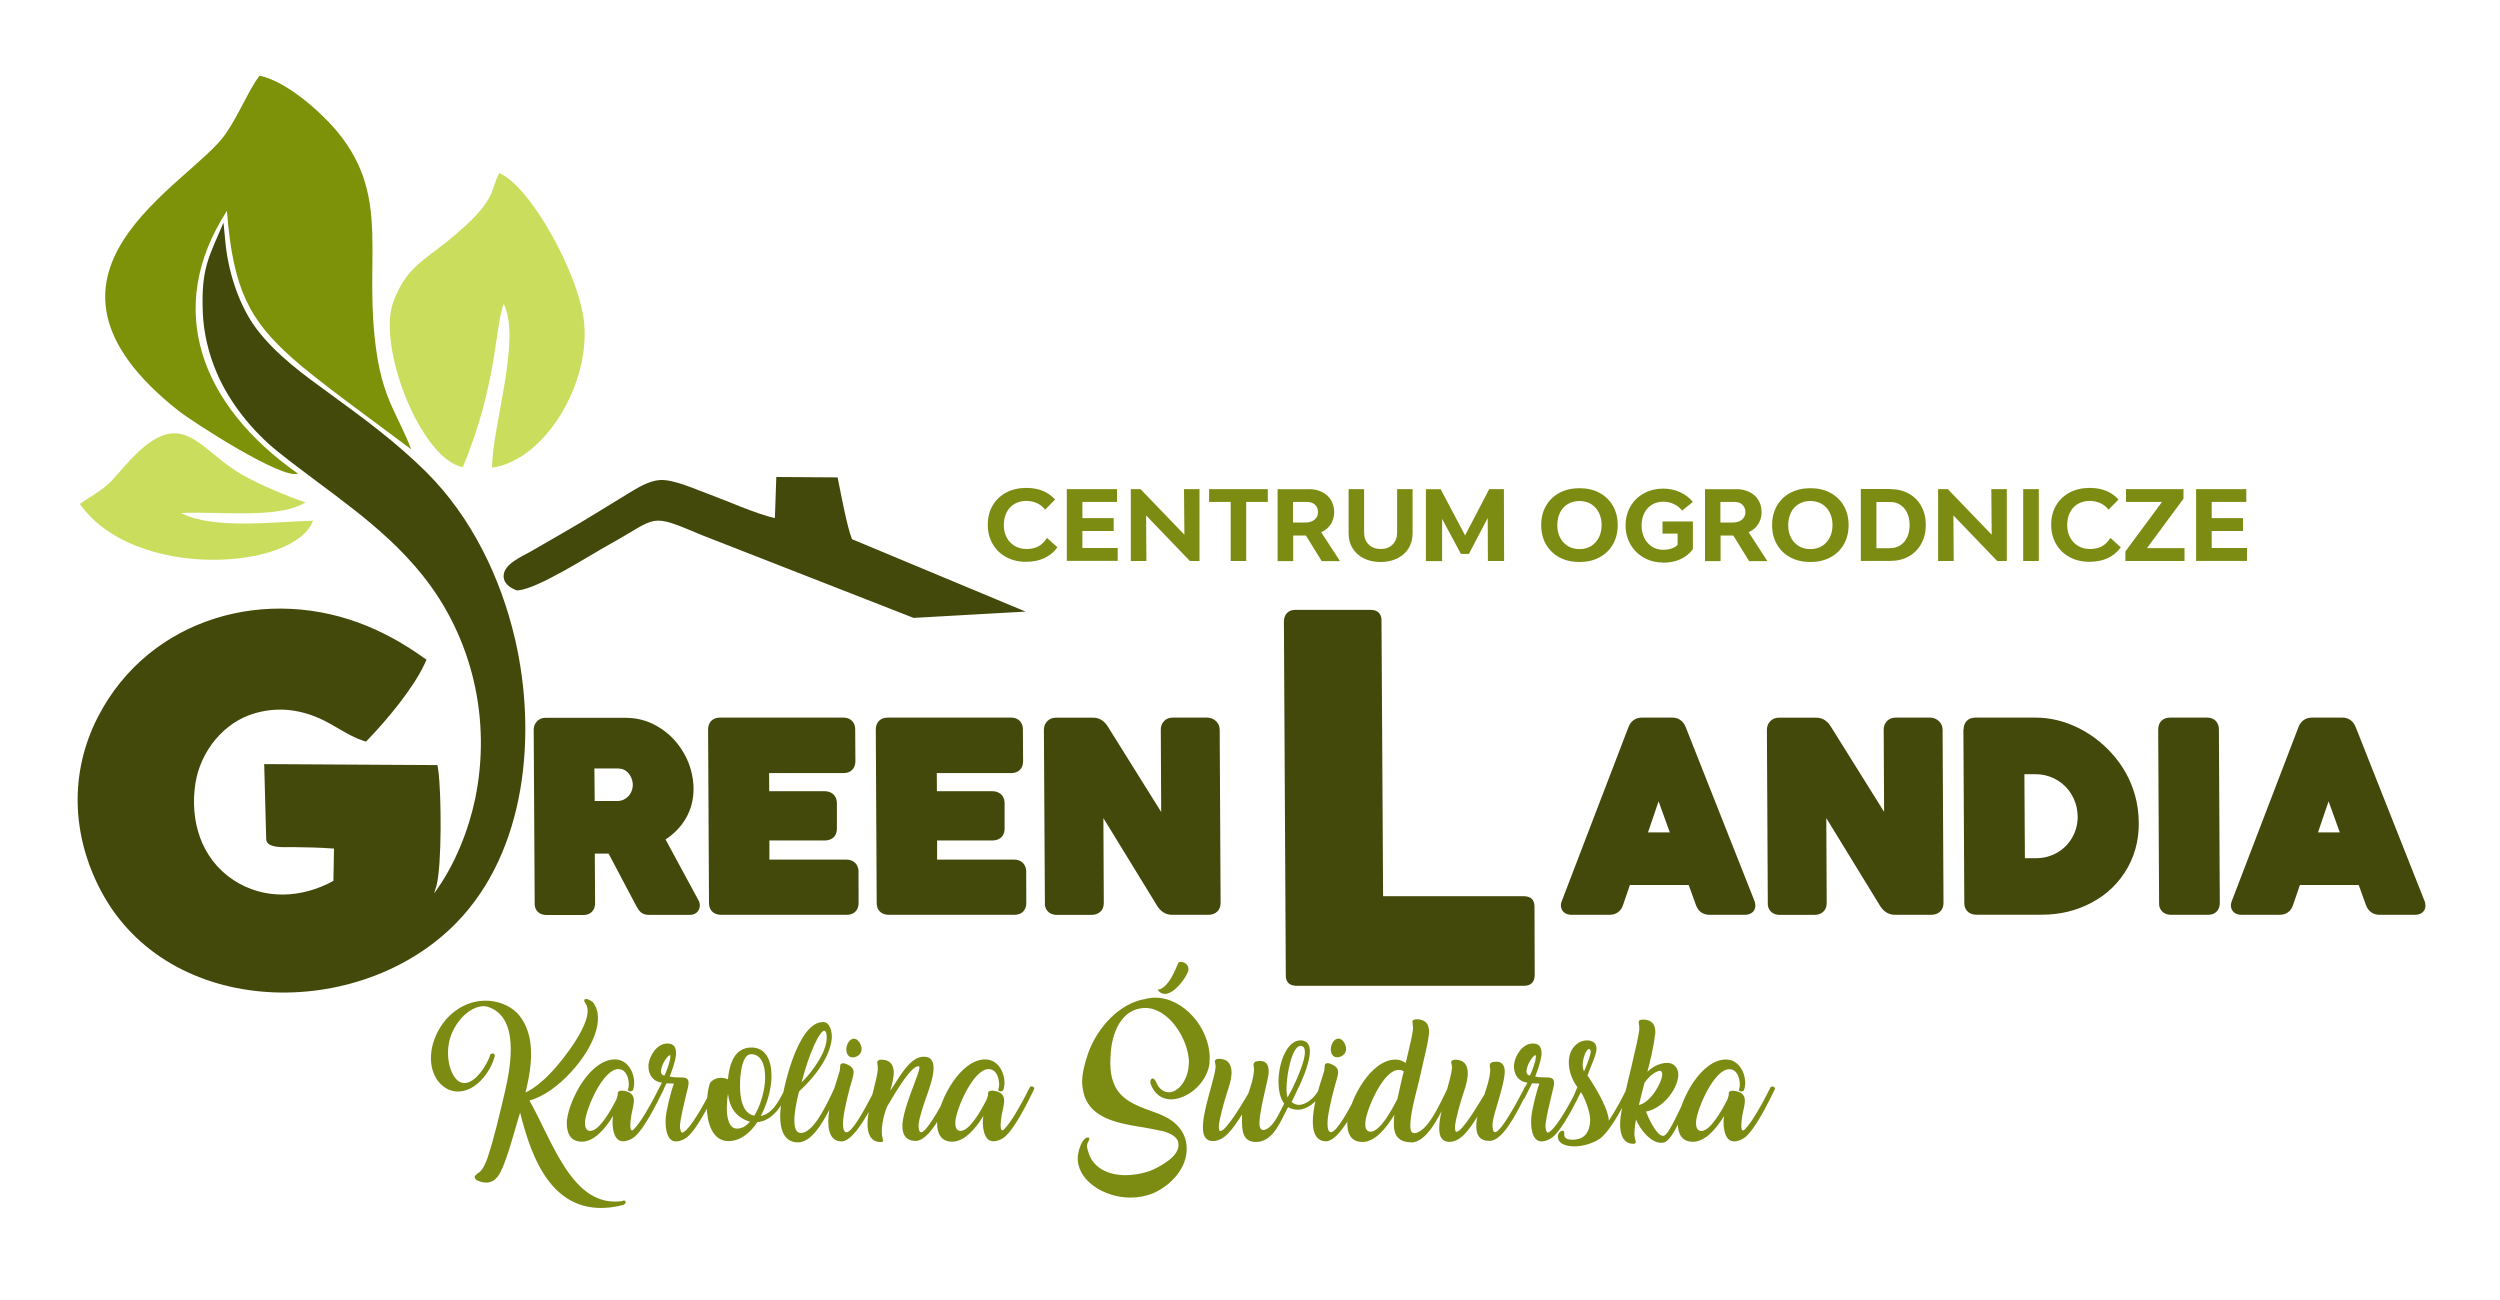 <?xml version="1.0" encoding="UTF-8"?>
<!DOCTYPE svg PUBLIC "-//W3C//DTD SVG 1.1//EN" "http://www.w3.org/Graphics/SVG/1.1/DTD/svg11.dtd">
<!-- Creator: CorelDRAW X5 -->
<svg xmlns="http://www.w3.org/2000/svg" xml:space="preserve" width="250mm" height="130mm" style="shape-rendering:geometricPrecision; text-rendering:geometricPrecision; image-rendering:optimizeQuality; fill-rule:evenodd; clip-rule:evenodd"
viewBox="0 0 25000 13000"
 xmlns:xlink="http://www.w3.org/1999/xlink">
 <defs>
  <style type="text/css">
   <![CDATA[
    .fil0 {fill:#7D9109}
    .fil1 {fill:#CADD5D}
    .fil3 {fill:#42490A;fill-rule:nonzero}
    .fil2 {fill:#7C8C13;fill-rule:nonzero}
   ]]>
  </style>
 </defs>
 <g id="Warstwa_x0020_1">
  <path class="fil0" d="M2981 4737c-970,-678 -1346,-1649 -712,-2628 62,800 235,1097 651,1470 253,227 790,612 1192,914 -129,-337 -270,-484 -342,-941 -148,-944 151,-1562 -388,-2224 -159,-195 -512,-516 -787,-571 -109,144 -204,386 -339,582 -352,511 -2209,1392 -475,2766 133,106 1049,700 1200,630z"/>
  <path class="fil1" d="M4628 4672c347,-831 322,-1420 409,-1633 179,353 -117,1230 -116,1638 538,-79 987,-853 919,-1461 -53,-481 -533,-1349 -847,-1486 -97,178 -10,267 -502,669 -251,206 -432,278 -558,620 -164,444 272,1569 695,1653z"/>
  <path class="fil1" d="M799 5039c533,768 2147,666 2331,168 -411,12 -1003,89 -1319,-77 387,-18 976,62 1243,-106 -204,-70 -445,-172 -617,-268 -459,-255 -606,-725 -1143,-147 -197,212 -164,217 -407,372l-87 57z"/>
  <path class="fil2" d="M5197 10159c-68,-86 -182,-141 -304,-151 -248,-18 -466,150 -552,393 -69,196 -27,408 140,493 208,92 413,-128 467,-333 -1,-42 -36,-21 -43,-20 -24,89 -154,310 -276,288 -103,-12 -178,-216 -138,-408 44,-208 230,-384 376,-356 333,94 244,593 178,871 -54,226 -101,434 -170,644 -15,43 -40,98 -64,126 -18,21 -43,29 -62,54 -8,15 5,38 27,46 126,55 193,-13 229,-85 36,-70 77,-191 114,-317 24,-88 54,-181 82,-278 110,436 327,1103 1030,924 15,-4 34,-24 22,-39 -14,-14 -20,-3 -33,0 -493,68 -687,-581 -925,-1006 137,-36 291,-147 417,-286 211,-229 346,-530 218,-696 -11,-12 -67,-46 -84,-28 -11,12 5,35 12,44 103,158 -256,590 -329,666 -90,100 -188,180 -274,220 70,-282 98,-566 -60,-768zm1131 748c6,-18 11,-38 13,-59 9,-120 -64,-254 -191,-254 -246,0 -454,390 -481,608 -1,10 -1,23 -1,31 0,99 37,184 151,184 121,0 233,-128 311,-257 -1,10 -1,8 -1,11 -11,73 -2,242 101,242 39,0 82,-18 112,-42 102,-83 229,-342 288,-462l11 -24c-5,-12 -13,-21 -26,-21 -5,0 -11,1 -16,3 -12,20 -29,53 -46,88 -56,107 -146,270 -217,340 -54,49 -26,-121 -21,-151 8,-47 27,-103 23,-150 -4,-46 -33,-80 -118,-88 -22,1 -44,7 -42,26 2,26 -11,48 -15,64 -54,106 -169,313 -260,313 -51,0 -55,-56 -52,-98 11,-127 179,-520 332,-520 79,0 108,92 105,166 -2,15 -4,29 -10,44 7,9 15,13 23,13 5,0 24,-5 27,-10l1 -1zm261 79c25,-49 51,-103 76,-153l74 3c-30,77 -75,263 -81,337 -1,15 -2,33 -2,49 0,101 28,192 103,192 40,0 82,-18 112,-42 102,-83 229,-342 288,-462l12 -23c-8,-13 -16,-22 -27,-22 -16,0 -21,10 -27,24l1 0 -3 8c-63,121 -210,399 -291,430 -15,-2 -27,-38 -24,-83 9,-79 42,-215 67,-319l11 -44c3,-13 5,-26 7,-37 7,-69 -33,-70 -92,-70 -29,0 -62,0 -96,-9 12,-31 54,-136 63,-217 4,-75 -22,-113 -86,-113 -103,0 -176,115 -189,208 -8,88 36,173 134,183l-75 149 46 11zm22 -283c5,-62 66,-151 89,-151 4,0 4,7 3,23 -5,56 -46,156 -59,181 -28,-5 -37,-26 -34,-53zm673 708c116,0 216,-78 290,-190 168,-10 274,-214 323,-330 -4,-17 -12,-22 -20,-22 -4,0 -12,3 -18,7l-24 43c-55,107 -115,218 -227,241 55,-104 93,-229 104,-340l0 1c2,-20 3,-40 3,-62 0,-159 -59,-284 -200,-284 -172,0 -221,166 -236,319 -20,-10 -46,-16 -68,-16 -40,0 -81,15 -110,50 -16,42 -26,104 -31,172 -2,17 -2,39 -2,61 0,155 51,350 216,350zm116 -556c0,-35 2,-67 4,-93 11,-116 41,-220 108,-220 96,0 139,101 139,226 0,18 0,37 -2,56 -10,114 -50,242 -106,333 -120,-23 -143,-179 -143,-301zm99 362c-40,46 -81,69 -130,69 -76,0 -101,-100 -101,-207 0,-22 1,-44 3,-67 2,-24 4,-50 9,-73 15,132 75,234 219,278zm729 -996c-254,0 -407,683 -424,889l0 -1c-2,18 -2,39 -2,59 0,124 37,256 178,256 159,0 288,-268 379,-462l-1 0 37 -75c-5,-12 -13,-21 -26,-21 -4,0 -12,1 -17,5 -9,11 -24,42 -41,81 -65,134 -184,378 -303,378 -48,0 -64,-54 -64,-124 0,-16 0,-33 2,-51 11,-114 44,-242 46,-242 150,-137 309,-338 326,-531 4,-62 -17,-163 -90,-163zm15 86c22,0 27,55 23,92 -15,165 -191,371 -250,424 75,-294 181,-516 228,-516zm156 395l-15 50c-44,137 -87,273 -99,414 -1,17 -2,36 -2,53 0,108 33,195 133,195 126,0 295,-327 379,-503l12 -23c-8,-13 -16,-22 -27,-22 -4,0 -10,2 -16,5 -11,17 -25,44 -43,79 -70,134 -196,373 -257,373 -24,-1 -34,-35 -34,-86 0,-12 1,-30 2,-44 14,-120 61,-304 90,-397 9,-29 14,-53 14,-74 0,-41 -27,-65 -87,-87 -21,-5 -40,-3 -46,15 -1,4 -2,11 -2,21 0,8 -1,18 -3,30l0 -1zm196 -278c-17,-26 -38,-37 -56,-37 -41,0 -72,52 -76,99 -2,60 28,88 63,88 40,0 86,-28 90,-77 1,-21 -4,-44 -21,-73zm320 439c10,-35 18,-76 22,-115 5,-72 -14,-151 -124,-151 -21,0 -40,7 -41,26 0,5 1,11 2,18 2,14 5,31 4,54 -4,49 -22,120 -41,197 -24,91 -52,209 -60,304 -1,15 -2,30 -2,44 0,89 27,181 132,181 14,0 24,-3 24,-15 0,-4 -1,-9 -3,-15 -4,-15 -10,-40 -10,-75 0,-11 0,-22 1,-34 5,-67 25,-151 49,-209l-1 0 17 -30 0 1c60,-101 222,-382 300,-382 8,0 11,5 10,20 -3,29 -28,93 -57,171 -43,113 -99,265 -112,376 -1,10 -1,23 -1,31 0,86 34,149 133,149 134,0 274,-285 360,-455 11,-25 25,-51 35,-68 -5,-12 -13,-21 -27,-21 -15,0 -20,10 -26,23l-4 9c-1,1 -3,5 -3,7 -33,63 -218,420 -281,419 -24,0 -26,-54 -25,-83 8,-62 39,-158 70,-250 37,-101 73,-207 79,-287 6,-78 -16,-136 -97,-136 -115,0 -205,138 -282,259 -20,28 -36,57 -53,81 2,-13 7,-27 11,-43zm1116 44c6,-18 11,-38 13,-59 9,-120 -64,-254 -191,-254 -246,0 -454,390 -481,608 -1,10 -1,23 -1,31 0,99 37,184 151,184 121,0 233,-128 311,-257 -1,10 -1,8 -1,11 -11,73 -2,242 101,242 39,0 82,-18 112,-42 102,-83 229,-342 288,-462l11 -24c-5,-12 -13,-21 -26,-21 -5,0 -11,1 -16,3 -12,20 -29,53 -46,88 -56,107 -146,270 -217,340 -54,49 -26,-121 -21,-151 8,-47 27,-103 23,-150 -4,-46 -33,-80 -118,-88 -22,1 -44,7 -42,26 2,26 -11,48 -15,64 -54,106 -169,313 -260,313 -51,0 -55,-56 -52,-98 11,-127 179,-520 332,-520 79,0 108,92 105,166 -2,15 -4,29 -10,44 7,9 15,13 23,13 5,0 24,-5 27,-10l1 -1zm852 467c-65,0 -100,134 -105,190 -16,236 258,412 526,412 79,0 158,-15 227,-43 182,-80 336,-252 336,-443 0,-37 -5,-73 -16,-108 -34,-103 -114,-173 -201,-215 -37,-20 -83,-37 -128,-53l-24 -9c-137,-49 -295,-111 -356,-262 -27,-62 -39,-132 -39,-217 0,-18 1,-37 2,-55 7,-244 112,-493 352,-491 219,1 421,289 433,537l-1 0c0,178 -103,306 -201,306 -48,0 -98,-31 -126,-101 -12,-24 -27,-47 -46,-34 -14,12 -15,31 -9,52 36,102 115,154 201,154 162,0 355,-154 386,-352 2,-21 3,-44 3,-63 0,-299 -261,-602 -545,-602 -31,0 -65,3 -105,14l1 0c-243,40 -468,271 -565,537 -40,112 -62,215 -62,294 0,44 12,98 24,140 76,218 321,268 556,307l28 4c62,11 143,26 204,40 65,18 123,49 144,93 4,12 8,28 8,47 0,114 -181,214 -289,258 -73,25 -160,41 -240,41 -175,0 -331,-73 -375,-239 -8,-23 -11,-41 -11,-53 0,-21 8,-34 14,-46l8 -15c3,-15 0,-24 -10,-24zm900 -1746c-29,67 -85,220 -179,263 -17,8 -31,-2 -25,9 22,31 50,41 78,39 91,-9 196,-152 223,-221 26,-75 -62,-119 -98,-90zm1411 1258c-36,74 -103,141 -176,159 -11,2 -22,4 -30,4 -24,0 -50,-11 -72,-29l30 -62 30 -64 9 -17 -1 1 12 -23c50,-111 103,-248 103,-341 0,-62 -24,-106 -86,-110 -138,-10 -228,217 -228,413 0,87 17,168 57,219l-21 41c-42,87 -103,206 -179,222 -28,7 -51,-15 -47,-78 3,-90 37,-233 62,-344 15,-64 27,-117 29,-142 5,-68 -11,-125 -82,-125 -49,0 -67,10 -69,38 0,0 1,9 2,16 2,11 4,25 3,36 -6,88 -28,147 -57,235l1 -1c-62,104 -223,377 -281,377 -13,0 -15,-27 -14,-59 10,-87 57,-249 83,-332 15,-44 38,-111 43,-174 4,-57 -10,-112 -51,-140 -12,-8 -48,-18 -75,-18 -22,0 -38,7 -40,25 0,7 0,12 2,17l0 -1c2,11 7,26 4,49 -4,48 -26,127 -51,217 -30,112 -65,235 -73,335 -1,15 -2,30 -2,44 0,81 25,137 100,137 118,0 201,-128 278,-245l13 -21c1,17 0,17 0,36 -1,111 -1,239 139,239 147,0 221,-149 282,-270 13,-28 24,-51 40,-78 38,22 83,29 121,24 104,-17 193,-106 235,-206 -17,-17 -28,-21 -46,-9l-1 2zm-180 -426c25,5 35,27 35,62 0,88 -76,263 -129,371 -12,23 -26,47 -38,69l-6 13c-7,-17 -11,-48 -11,-85 0,-163 63,-453 150,-430zm230 241l-15 50c-44,137 -87,273 -99,414 -1,17 -2,36 -2,53 0,108 33,195 133,195 126,0 295,-327 379,-503l12 -23c-8,-13 -16,-22 -27,-22 -4,0 -10,2 -16,5 -11,17 -25,44 -43,79 -70,134 -196,373 -257,373 -24,-1 -34,-35 -34,-86 0,-12 1,-30 2,-44 14,-120 61,-304 90,-397 9,-29 14,-53 14,-74 0,-41 -27,-65 -87,-87 -21,-5 -40,-3 -46,15 -1,4 -2,11 -2,21 0,8 -1,18 -3,30l0 -1zm196 -278c-17,-26 -38,-37 -56,-37 -41,0 -72,52 -76,99 -2,60 28,88 63,88 40,0 86,-28 90,-77 1,-21 -4,-44 -21,-73zm671 1003c86,-5 145,-69 194,-131 66,-88 126,-211 177,-316 15,-30 29,-64 43,-90 -5,-12 -13,-21 -25,-21 -4,0 -12,1 -17,5 -9,12 -23,42 -42,82 -43,88 -108,223 -183,307 -28,33 -78,70 -114,70 -21,0 -35,-13 -39,-44 -2,-10 -2,-22 -2,-35 0,-97 40,-260 72,-383 11,-47 23,-89 28,-118 41,-176 80,-342 86,-408 7,-75 -11,-151 -124,-151 -21,0 -40,5 -41,25 0,5 1,12 2,20 2,13 5,30 4,54 -3,44 -31,160 -63,297l-11 41c-29,-22 -62,-34 -101,-34 -246,0 -454,390 -481,608 -1,11 -1,24 -1,35 0,97 38,181 152,181 126,0 239,-140 319,-273 -5,28 -3,28 -4,48 -1,16 -2,31 -2,44 0,116 48,184 175,184zm-136 -438c-51,100 -172,329 -270,329 -51,0 -55,-56 -51,-98 11,-127 179,-520 332,-520 21,0 38,5 52,16 -3,16 -9,29 -12,44 -18,79 -37,158 -52,230l1 -1zm653 -373c-13,-8 -48,-18 -76,-18 -20,0 -39,7 -40,26 0,5 0,10 2,16l0 -1c3,11 8,26 5,49 -4,48 -27,131 -51,218 -29,106 -65,237 -74,333 -1,15 -2,30 -2,44 0,81 26,137 101,137 117,0 201,-128 276,-245 2,-2 3,-7 5,-9 -5,24 -10,49 -11,70 0,10 0,23 0,31 0,85 33,143 133,143 134,0 274,-285 359,-455 12,-25 26,-51 36,-68 -5,-12 -13,-21 -27,-21 -16,0 -21,10 -27,24l1 0 -3 8c-12,23 -217,425 -285,425 -24,0 -27,-56 -24,-85 3,-52 28,-131 54,-217 28,-96 59,-201 66,-280 7,-65 -12,-123 -80,-123 -49,0 -67,10 -69,38 0,0 1,9 2,16 2,11 4,25 3,36 -7,88 -29,147 -57,235l1 -1c-63,104 -223,377 -282,377 -13,0 -15,-27 -14,-58 10,-87 57,-249 85,-331 15,-43 37,-111 42,-174 4,-56 -8,-113 -50,-139zm616 371c25,-49 51,-103 76,-153l74 3c-30,77 -75,263 -81,337 -1,15 -2,33 -2,49 0,101 28,192 103,192 40,0 82,-18 112,-42 102,-83 229,-342 288,-462l12 -23c-8,-13 -16,-22 -27,-22 -16,0 -21,10 -27,24l1 0 -3 8c-63,121 -210,399 -291,430 -15,-2 -27,-38 -24,-83 9,-79 42,-215 67,-319l11 -44c3,-13 5,-26 7,-37 7,-69 -33,-70 -92,-70 -29,0 -62,0 -96,-9 12,-31 54,-136 63,-217 4,-75 -22,-113 -86,-113 -103,0 -176,115 -189,208 -8,88 36,173 134,183l-75 149 46 11zm22 -283c5,-62 66,-151 89,-151 4,0 4,7 3,23 -5,56 -46,156 -59,181 -28,-5 -37,-26 -34,-53zm502 -263c-59,48 -80,116 -80,185 0,89 36,182 86,246l-57 135 39 14 48 -107c54,83 96,210 98,287 -4,119 -53,193 -168,197 -42,2 -93,-5 -92,-52 1,-17 1,-37 -16,-37 -23,0 -44,26 -47,47 -7,75 68,109 164,109 82,0 185,-29 256,-77 115,-87 249,-355 312,-483l3 -3 7 -13c-5,-13 -15,-22 -28,-22 -16,0 -21,10 -27,24l1 0 -9 17c0,0 -2,3 -3,5 -36,73 -101,197 -167,295 -2,-101 -101,-285 -213,-452 12,-35 26,-68 39,-101 27,-65 51,-125 51,-169 0,-59 -46,-81 -95,-81 -36,0 -74,12 -100,35zm72 274c-9,-20 -13,-41 -13,-64 0,-77 40,-165 65,-160 5,1 10,5 14,14l-1 0c11,24 -27,120 -54,184l-11 26zm712 -367c7,-75 -12,-151 -124,-151 -22,0 -39,4 -41,24 0,8 1,13 2,21 2,13 5,30 4,54 -4,51 -39,202 -78,368 -50,206 -104,435 -112,536 -1,15 -2,30 -2,46 0,94 28,193 132,193 16,0 25,-5 25,-15 0,-3 -1,-10 -3,-16l0 1c-4,-14 -11,-40 -11,-75 0,-11 1,-22 2,-35 3,-36 7,-63 14,-103 40,99 158,254 276,231 65,-16 126,-141 205,-307 30,-65 66,-144 107,-228 -9,-23 -26,-22 -41,-16 -43,82 -81,162 -112,227 -72,147 -127,261 -166,257 -70,-5 -155,-203 -169,-243 154,-27 306,-201 323,-355 4,-81 -41,-132 -113,-132 -30,0 -67,8 -104,25 -33,15 -64,37 -92,64 36,-138 66,-270 76,-370zm-9 383c25,-14 43,-22 55,-22 16,0 24,13 24,34 0,85 -120,287 -233,308 16,-74 37,-146 56,-222 27,-39 64,-78 98,-98zm895 178c7,-18 11,-38 13,-59 9,-120 -64,-254 -191,-254 -246,0 -454,390 -481,608 -1,10 -1,23 -1,31 0,99 37,184 151,184 121,0 233,-128 311,-257 -1,10 -1,8 -1,11 -11,73 -2,242 101,242 39,0 82,-18 112,-42 102,-83 229,-342 288,-462l11 -24c-5,-12 -13,-21 -26,-21 -5,0 -11,1 -16,3 -12,20 -29,53 -46,88 -56,107 -146,270 -217,340 -54,49 -26,-121 -21,-151 8,-47 27,-103 23,-150 -4,-46 -33,-80 -118,-88 -22,1 -44,7 -42,26 2,26 -11,48 -15,64 -54,106 -169,313 -260,313 -51,0 -55,-56 -52,-98 11,-127 179,-520 332,-520 79,0 108,92 105,166 -2,15 -4,29 -10,44 7,9 15,13 23,13 5,0 24,-5 27,-10l1 -1z"/>
  <path class="fil2" d="M10451 5096c-21,-27 -47,-48 -80,-64 -33,-15 -69,-23 -107,-23 -45,0 -85,10 -119,30 -34,20 -60,48 -79,85 -19,37 -28,79 -28,127 0,47 10,88 29,124 19,36 46,64 81,85 35,20 74,30 118,30 46,0 86,-9 119,-27 33,-18 61,-46 85,-84l104 94c-35,49 -79,85 -132,109 -53,24 -114,36 -183,36 -75,0 -141,-16 -199,-48 -58,-32 -103,-76 -135,-133 -32,-57 -48,-121 -47,-192 0,-72 16,-136 49,-191 32,-55 78,-98 136,-129 58,-31 125,-46 201,-46 121,0 217,39 287,116l-97 99zm217 -205l502 0 0 128 -346 0 0 162 313 0 0 129 -313 0 0 170 353 0 0 129 -509 0 0 -719zm793 263l3 456 -156 0 0 -719 97 0 439 456 -4 -456 155 0 0 719 -96 0 -438 -456zm846 456l0 -591 -216 0 0 -128 587 0 0 128 -216 0 0 591 -155 0zm779 -719c51,0 95,10 134,29 39,19 69,46 90,81 21,35 32,75 32,121 0,45 -12,85 -34,120 -23,35 -55,62 -96,80l188 289 -183 0 -158 -256 -127 0 0 256 -156 0 0 -719 312 0zm-30 334c38,0 68,-10 90,-29 23,-19 34,-44 34,-74 0,-31 -10,-56 -30,-75 -20,-19 -47,-28 -81,-28l-139 0 0 206 125 0zm1070 108c0,56 -13,106 -40,150 -27,43 -64,77 -113,101 -49,24 -104,36 -167,36 -63,0 -119,-12 -167,-36 -49,-24 -86,-58 -113,-101 -27,-43 -40,-93 -40,-150l0 -442 155 0 0 435c0,49 15,89 46,119 30,30 71,45 121,45 49,0 88,-15 118,-45 30,-30 45,-70 45,-119l0 -435 155 0 0 442zm280 -442l245 463 241 -463 147 0 2 719 -162 0 -2 -430 -188 359 -80 0 -188 -350 0 422 -162 0 0 -719 147 0zm1389 729c-75,0 -142,-15 -200,-46 -58,-31 -103,-74 -135,-130 -32,-56 -48,-120 -48,-193 0,-73 16,-137 48,-193 32,-56 77,-99 135,-130 58,-31 125,-46 200,-46 75,0 142,15 199,46 58,31 103,74 135,130 32,56 48,120 48,193 0,73 -16,137 -48,193 -32,56 -77,99 -135,130 -58,31 -124,46 -199,46zm0 -129c43,0 82,-10 115,-30 33,-20 59,-48 78,-85 19,-36 28,-78 28,-125 0,-47 -9,-89 -28,-126 -19,-37 -45,-65 -78,-85 -33,-20 -72,-30 -115,-30 -43,0 -82,10 -116,30 -34,20 -60,48 -78,85 -18,37 -28,79 -28,126 0,47 9,89 28,125 18,36 45,64 78,85 34,20 72,30 116,30zm835 134c-71,0 -134,-16 -191,-48 -57,-32 -101,-76 -134,-132 -32,-56 -49,-120 -49,-190 0,-71 16,-135 49,-191 32,-56 77,-100 135,-131 57,-31 122,-47 193,-47 58,0 114,12 166,35 52,23 96,56 129,99l-107 86c-22,-29 -50,-51 -84,-66 -34,-16 -68,-23 -103,-23 -44,0 -83,10 -116,31 -33,20 -58,49 -76,85 -18,36 -26,78 -26,124 0,45 9,85 27,122 18,37 44,66 76,87 33,21 70,32 112,32 32,0 62,-5 87,-14 26,-9 45,-21 58,-35l0 -113 -151 0 0 -121 304 0 0 277c-68,90 -169,135 -302,135zm730 -734c51,0 95,10 134,29 39,19 69,46 90,81 21,35 32,75 32,121 0,45 -12,85 -34,120 -23,35 -55,62 -96,80l188 289 -183 0 -158 -256 -127 0 0 256 -156 0 0 -719 312 0zm-30 334c38,0 68,-10 90,-29 23,-19 34,-44 34,-74 0,-31 -10,-56 -30,-75 -20,-19 -47,-28 -81,-28l-139 0 0 206 125 0zm774 395c-75,0 -142,-15 -200,-46 -58,-31 -103,-74 -135,-130 -32,-56 -48,-120 -48,-193 0,-73 16,-137 48,-193 32,-56 77,-99 135,-130 58,-31 125,-46 200,-46 75,0 142,15 199,46 58,31 103,74 135,130 32,56 48,120 48,193 0,73 -16,137 -48,193 -32,56 -77,99 -135,130 -58,31 -124,46 -199,46zm0 -129c43,0 82,-10 115,-30 33,-20 59,-48 78,-85 19,-36 28,-78 28,-125 0,-47 -9,-89 -28,-126 -19,-37 -45,-65 -78,-85 -33,-20 -72,-30 -115,-30 -43,0 -82,10 -116,30 -34,20 -60,48 -78,85 -18,37 -28,79 -28,126 0,47 9,89 28,125 18,36 45,64 78,85 34,20 72,30 116,30zm798 -600c70,0 132,15 186,45 54,30 96,72 125,126 30,54 45,116 45,187 0,71 -15,133 -45,188 -30,55 -72,97 -125,127 -54,30 -116,45 -186,45l-294 0 0 -719 294 0zm1 590c38,0 72,-10 101,-29 29,-19 52,-46 68,-81 16,-35 24,-75 24,-121 0,-45 -8,-86 -24,-120 -16,-35 -39,-62 -68,-81 -29,-19 -63,-29 -101,-29l-139 0 0 462 139 0zm631 -327l3 456 -156 0 0 -719 97 0 439 456 -4 -456 155 0 0 719 -96 0 -438 -456zm854 -263l0 719 -156 0 0 -719 156 0zm697 205c-21,-27 -47,-48 -80,-64 -33,-15 -68,-23 -107,-23 -45,0 -85,10 -119,30 -34,20 -60,48 -79,85 -19,37 -28,79 -28,127 0,47 10,88 29,124 19,36 46,64 81,85 35,20 74,30 118,30 46,0 86,-9 119,-27 33,-18 61,-46 85,-84l104 94c-35,49 -79,85 -132,109 -53,24 -114,36 -183,36 -75,0 -141,-16 -199,-48 -58,-32 -103,-76 -135,-133 -32,-57 -48,-121 -47,-192 0,-72 16,-136 49,-191 32,-55 78,-98 136,-129 58,-31 125,-46 201,-46 121,0 217,39 287,116l-97 99zm170 417l365 -494 -360 0 0 -128 575 0 0 96 -365 494 375 0 0 129 -591 0 0 -97zm706 -622l502 0 0 128 -346 0 0 162 313 0 0 129 -313 0 0 170 353 0 0 129 -509 0 0 -719z"/>
  <path class="fil3" d="M12839 6212c1,-35 12,-62 32,-83 20,-20 47,-30 78,-30l757 0c60,0 95,25 106,76 2,8 3,19 3,37l16 2750 1403 0c62,0 97,24 108,73 1,7 3,19 3,37l2 675c0,73 -36,111 -108,111l-2270 0c-62,0 -97,-24 -108,-73 -2,-8 -3,-19 -3,-37l-19 -3536zm-5090 -1031l14 -411 613 4 10 50c27,131 83,438 134,568l1736 724 -1120 63 -2118 -828c-535,-225 -427,-182 -920,91 -194,107 -722,448 -916,461l-15 1 -14 -6c-57,-24 -115,-65 -117,-133 -3,-122 177,-197 266,-247 111,-63 221,-128 331,-191 220,-126 432,-260 649,-392 94,-57 209,-129 322,-135 135,-7 365,99 493,145 136,49 474,198 651,236zm15839 3669l-589 0 -68 199c-19,63 -69,99 -134,99l-383 0c-48,0 -92,-23 -103,-73 -5,-23 -1,-46 8,-67l665 -1735c22,-61 71,-97 136,-97l304 0c64,0 110,37 133,95l686 1733c4,9 7,17 9,27 15,69 -31,117 -100,117l-357 0c-65,0 -113,-36 -135,-96l-73 -202zm-2006 -1555c0,-72 46,-119 118,-119l372 0c56,0 101,31 114,87 2,10 3,20 3,31l9 1736c0,70 -45,118 -116,118l-372 0c-57,0 -104,-30 -117,-87 -2,-10 -2,-21 -2,-30l-9 -1736zm-1946 0c0,-72 46,-119 118,-119l599 0c155,0 302,38 440,108 143,73 265,173 366,298 102,127 172,272 206,431 10,48 17,96 20,145 13,181 -18,357 -107,516 -85,151 -204,268 -357,350 -156,84 -324,123 -501,123l-657 0c-57,0 -104,-30 -117,-87 -2,-9 -2,-19 -3,-30l-9 -1736zm-795 824l-4 -824c0,-31 10,-59 31,-82 23,-26 55,-37 89,-37l345 0c27,0 51,9 73,24 24,17 41,40 48,69 2,9 3,18 3,27l9 1734c0,74 -51,118 -122,118l-364 0c-62,0 -111,-32 -145,-84l-541 -883 4 850c0,74 -51,118 -123,118l-347 0c-57,0 -104,-30 -117,-87 -2,-10 -2,-21 -2,-30l-9 -1738c1,-30 11,-58 32,-80 23,-25 53,-37 87,-37l377 0c61,0 109,34 141,85l536 858zm-1953 731l-589 0 -68 199c-20,63 -69,99 -134,99l-383 0c-48,0 -92,-23 -103,-73 -5,-23 -1,-46 8,-67l665 -1735c22,-61 71,-97 136,-97l304 0c64,0 110,37 133,95l686 1734c4,9 6,17 8,26 15,69 -31,117 -100,117l-357 0c-65,0 -113,-36 -134,-96l-73 -202zm-10234 -458l332 613c4,9 8,17 10,27 6,29 1,57 -17,80 -19,26 -49,37 -80,37l-409 0c-28,0 -56,-6 -79,-24 -20,-16 -34,-39 -46,-61l-279 -528 -138 0 3 496c0,71 -45,118 -116,118l-371 0c-56,0 -103,-29 -115,-86 -2,-11 -3,-22 -2,-31l-10 -1737c0,-29 10,-56 29,-78 22,-27 54,-40 89,-40l799 0c109,0 212,25 307,78 92,51 170,119 232,205 61,84 104,177 126,278 9,39 14,79 16,120 5,121 -21,236 -85,339 -50,80 -116,146 -194,196zm1037 -661l1 181 552 0c59,0 109,29 122,90 2,9 2,19 3,30l0 256c0,74 -50,117 -123,117l-552 0 0 191 771 0c58,0 104,32 117,90 2,10 4,19 3,28l1 317c0,71 -46,117 -117,117l-1260 0c-57,0 -104,-30 -116,-87 -2,-9 -2,-19 -3,-30l-9 -1736c0,-72 46,-119 118,-119l1236 0c56,0 101,31 114,87 2,10 3,20 3,31l2 319c0,71 -46,118 -117,118l-747 0zm1677 0l1 181 552 0c59,0 109,29 122,90 2,9 2,19 3,30l0 256c0,74 -50,117 -123,117l-552 0 0 191 771 0c58,0 104,32 117,90 2,10 4,19 3,28l1 317c0,71 -46,117 -117,117l-1260 0c-57,0 -104,-30 -116,-87 -2,-9 -2,-19 -3,-30l-9 -1736c0,-72 46,-119 118,-119l1236 0c56,0 101,31 114,87 2,10 3,20 3,31l2 319c0,71 -46,118 -117,118l-747 0zm2244 388l-4 -824c0,-31 10,-59 31,-82 23,-26 55,-37 89,-37l345 0c27,0 51,9 73,24 24,17 41,40 48,69 2,9 3,18 3,27l9 1734c0,74 -51,118 -122,118l-364 0c-62,0 -111,-32 -145,-84l-541 -883 4 850c0,74 -51,118 -123,118l-347 0c-57,0 -104,-30 -117,-87 -2,-10 -2,-21 -2,-30l-10 -1738c1,-30 11,-58 32,-80 23,-25 53,-37 87,-37l377 0c61,0 109,35 141,85l536 858zm-7271 815c211,-284 348,-644 411,-947 162,-786 -24,-1607 -527,-2235 -408,-509 -945,-834 -1447,-1236 -251,-201 -483,-489 -610,-787 -82,-192 -132,-398 -140,-606 -17,-441 58,-544 207,-897l22 226c32,287 138,614 314,844 195,256 473,457 731,644 339,246 661,484 960,780 453,450 748,1061 890,1678 216,938 116,2109 -588,2830 -965,989 -2876,965 -3555,-321 -293,-555 -317,-1182 -27,-1743 514,-992 1698,-1319 2701,-899 194,81 367,181 539,302l43 30 -22 48c-112,240 -371,551 -556,743l-27 28 -37 -12c-132,-42 -291,-161 -430,-221 -209,-91 -417,-114 -639,-52 -316,88 -550,383 -600,703 -57,372 56,752 380,966 307,203 686,182 1000,9l6 -323c-139,-11 -278,-13 -418,-15 -64,-1 -257,18 -260,-79l-20 -751 1733 10 8 54c31,224 37,948 -19,1155 -7,24 -14,47 -22,70zm19057 -610l-112 -311 -106 311 218 0zm-3154 -582l5 840 110 0c77,0 148,-18 214,-56 64,-37 114,-88 150,-152 37,-65 54,-136 54,-208 -1,-30 -4,-61 -10,-91 -14,-63 -40,-120 -79,-171 -39,-51 -88,-90 -145,-119 -60,-29 -123,-43 -189,-43l-110 0zm-3546 582l-112 -311 -106 311 218 0zm-10752 -314l226 0c29,0 56,-6 80,-22 24,-15 43,-35 56,-60 13,-24 20,-50 20,-81 0,-11 -2,-24 -4,-35 -8,-37 -25,-67 -52,-93 -26,-24 -55,-34 -90,-34l-238 0 3 324z"/>
 </g>
</svg>
